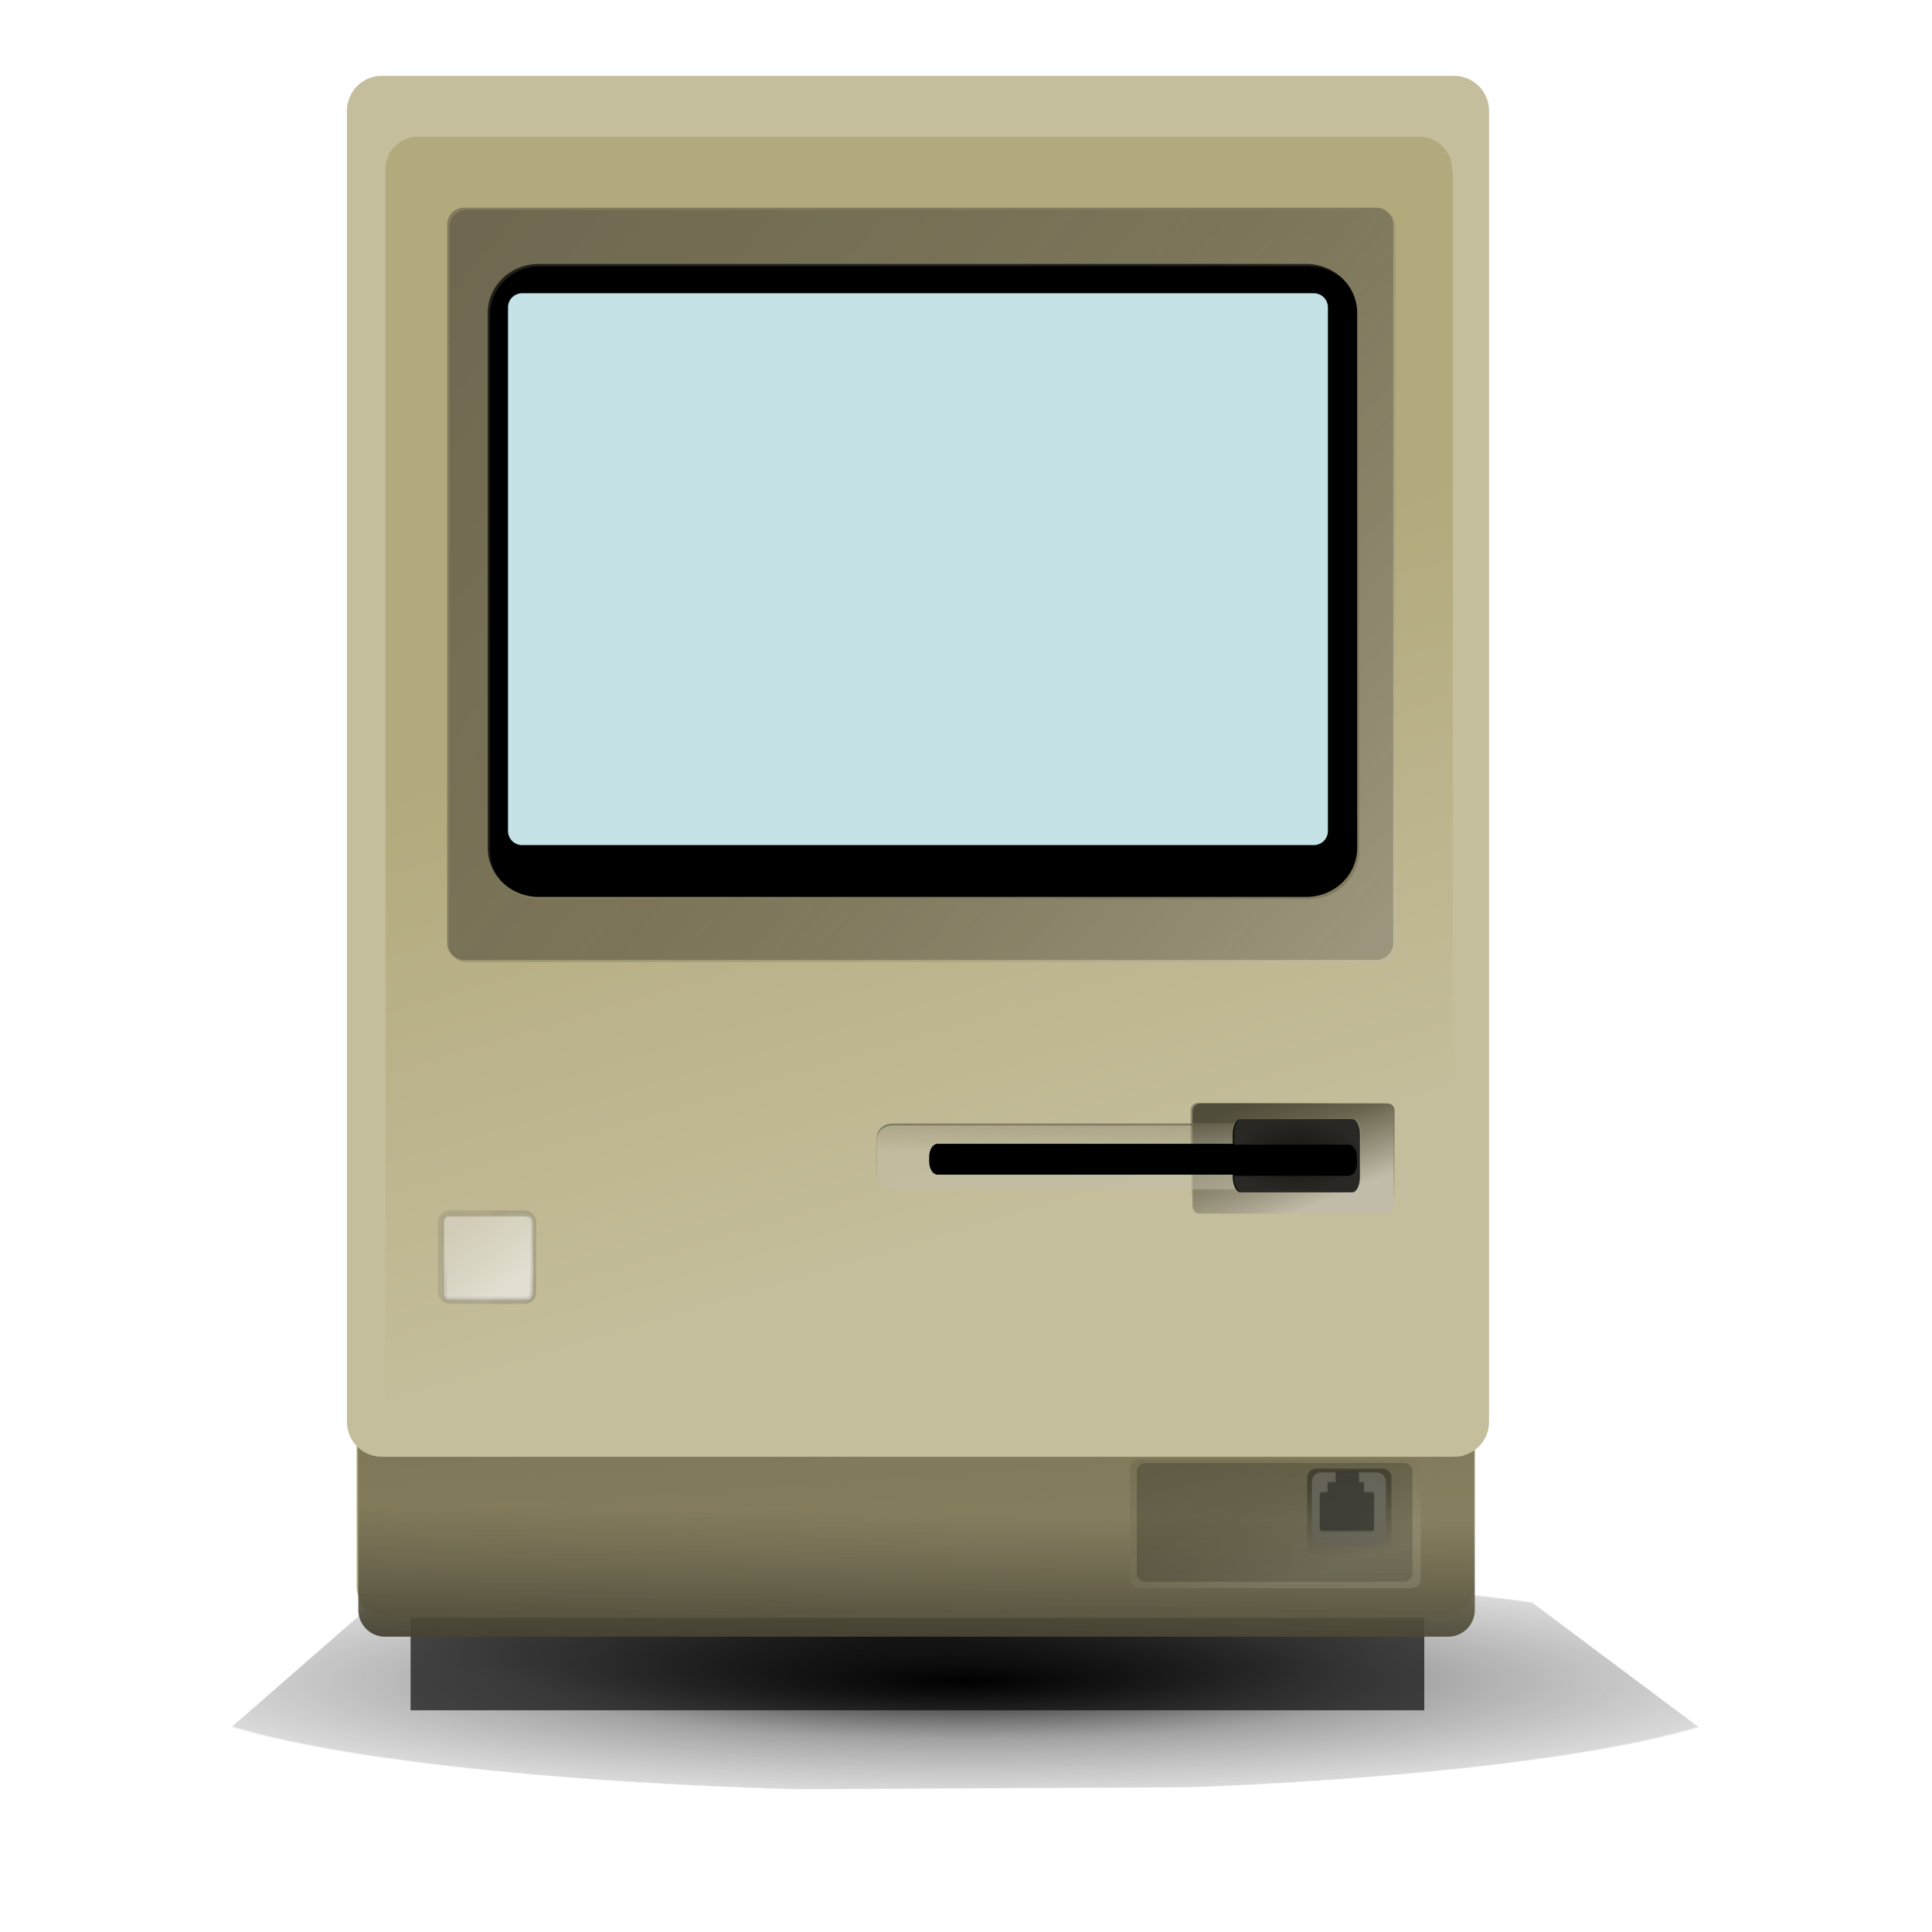 <?xml version="1.0" encoding="UTF-8" standalone="no"?>
<svg height="835.197" viewBox="0 0 835.197 775.815" width="835.197" xmlns="http://www.w3.org/2000/svg" xmlns:xlink="http://www.w3.org/1999/xlink">
<defs>
<filter id="filter4746-3-0-1">
<feGaussianBlur stdDeviation=".27"/>
</filter>
<filter id="filter3791-5-3">
<feGaussianBlur stdDeviation=".955"/>
</filter>
<filter id="filter5557-3">
<feGaussianBlur stdDeviation=".624"/>
</filter>
<filter id="filter4940-4-8-7"/>
<filter height="1.482" id="filter8293-3" width="1.102" x="-.051" y="-.241">
<feGaussianBlur stdDeviation="2.701"/>
</filter>
<filter height="1.639" id="filter8319-7" width="1.194" x="-.097" y="-.32">
<feGaussianBlur stdDeviation="6.083"/>
</filter>
<linearGradient id="linearGradient4422-9-0-5">
<stop offset="0"/>
<stop offset="1" stop-opacity="0"/>
</linearGradient>
<linearGradient id="linearGradient4581-9-9-4">
<stop offset="0" stop-color="#514d3b"/>
<stop offset=".41" stop-color="#69644c" stop-opacity=".673"/>
<stop offset="1" stop-color="#c0bca9"/>
</linearGradient>
<linearGradient id="linearGradient3901-5-7-0">
<stop offset="0" stop-color="#514d3b"/>
<stop offset=".5" stop-color="#69644c" stop-opacity=".673"/>
<stop offset="1" stop-color="#c0bca9"/>
</linearGradient>
<linearGradient gradientUnits="userSpaceOnUse" id="linearGradient4466-4" x1="532.128" x2="542.681" y1="555.69" y2="579.433">
<stop offset="0" stop-opacity=".269"/>
<stop offset="1" stop-opacity="0"/>
</linearGradient>
<linearGradient gradientUnits="userSpaceOnUse" id="linearGradient5376-7" x2="0" y1="747.051" y2="721.163">
<stop offset="0" stop-color="#616161"/>
<stop offset="1" stop-color="#a9a9a9"/>
</linearGradient>
<linearGradient gradientTransform="matrix(1.877,0,0,3.261,-151.444,245.166)" gradientUnits="userSpaceOnUse" id="linearGradient5741-3" x1="179.653" x2="184.667" y1="110.873" y2="121.5">
<stop offset="0" stop-color="#b7b29c" stop-opacity=".735"/>
<stop offset="1" stop-color="#dfdcd3"/>
</linearGradient>
<linearGradient id="linearGradient7742-2">
<stop offset="0"/>
<stop offset="1" stop-opacity=".761"/>
</linearGradient>
<linearGradient id="linearGradient5477-0-9">
<stop offset="0" stop-color="#c5be9c"/>
<stop offset="1" stop-color="#b2a97c"/>
</linearGradient>
<linearGradient gradientTransform="matrix(3.987,0,0,4.07,-211.716,65.539)" gradientUnits="userSpaceOnUse" id="linearGradient7771-7" x1="126.293" x2="126.569" y1="181.123" y2="163.66">
<stop offset="0" stop-color="#3a372a"/>
<stop offset="1" stop-color="#757056" stop-opacity=".743"/>
</linearGradient>
<linearGradient gradientTransform="matrix(3.987,0,0,4.07,-212.411,55.454)" gradientUnits="userSpaceOnUse" id="linearGradient5592-1" x1="123.626" x2="124.569" y1="156.853" y2="171.203">
<stop offset="0" stop-color="#948a57" stop-opacity=".823"/>
<stop offset="1" stop-color="#b2a97c"/>
</linearGradient>
<linearGradient gradientUnits="userSpaceOnUse" id="linearGradient5200-3" x1="665.803" x2="666.12" xlink:href="#linearGradient4422-9-0-5" y1="221.132" y2="232.789"/>
<linearGradient gradientUnits="userSpaceOnUse" id="linearGradient5202-6" x1="675.235" x2="680.069" xlink:href="#linearGradient4581-9-9-4" y1="221.167" y2="232.833"/>
<linearGradient gradientUnits="userSpaceOnUse" id="linearGradient5204-1" x1="-664.534" x2="-664.298" xlink:href="#linearGradient3901-5-7-0" y1="-216.565" y2="-226.736"/>
<linearGradient gradientUnits="userSpaceOnUse" id="linearGradient5206-6" x1="179.833" x2="184.667" xlink:href="#linearGradient4581-9-9-4" y1="109.5" y2="121.167"/>
<linearGradient gradientUnits="userSpaceOnUse" id="linearGradient5374-8" x1="563.385" x2="565.139" xlink:href="#linearGradient4422-9-0-5" y1="720.26" y2="751.401"/>
<linearGradient gradientUnits="userSpaceOnUse" id="linearGradient3917-0" x1="194.47" x2="568.344" xlink:href="#linearGradient3901-5-7-0" y1="187.166" y2="494.869"/>
<linearGradient gradientTransform="matrix(1.783,0,0,3.063,-133.659,269.542)" gradientUnits="userSpaceOnUse" id="linearGradient5865-8" x1="193.567" x2="194.064" xlink:href="#linearGradient4422-9-0-5" y1="121.548" y2="116.714"/>
<linearGradient gradientUnits="userSpaceOnUse" id="linearGradient7740-7" x1="199.087" x2="195.113" xlink:href="#linearGradient7742-2"/>
<linearGradient gradientUnits="userSpaceOnUse" id="linearGradient5500-2" x1="348.571" x2="330.51" xlink:href="#linearGradient5477-0-9" y1="662.911" y2="602.046"/>
<linearGradient gradientUnits="userSpaceOnUse" id="linearGradient5475-2" x1="382.042" x2="308.528" xlink:href="#linearGradient5477-0-9" y1="625.295" y2="377.561"/>
<linearGradient gradientUnits="userSpaceOnUse" id="linearGradient5567-5" x2="0" xlink:href="#linearGradient5477-0-9" y1="778.298" y2="723.501"/>
<radialGradient cx="184.833" cy="115.5" gradientTransform="matrix(1,0,0,.578,495.735,159.931)" gradientUnits="userSpaceOnUse" id="radialGradient5208-4" r="6.75">
<stop offset="0" stop-color="#69644c"/>
<stop offset="1" stop-color="#c0bca9"/>
</radialGradient>
<radialGradient cx="290.667" cy="170.167" gradientTransform="matrix(1,0,0,.303,-139.667,124.256)" gradientUnits="userSpaceOnUse" id="radialGradient9108" r="75.333">
<stop offset="0"/>
<stop offset=".528" stop-color="#454545" stop-opacity=".498"/>
<stop offset=".991" stop-color="#686868" stop-opacity=".247"/>
<stop offset="1" stop-color="#8b8b8b" stop-opacity="0"/>
</radialGradient>
<radialGradient cx="238.531" cy="230.6" gradientTransform="matrix(1,0,0,.211,0,181.964)" gradientUnits="userSpaceOnUse" id="radialGradient8283-3" r="63.831" xlink:href="#linearGradient7742-2"/>
</defs>
<title>Macintosh 128K CPU</title>
<g transform="translate(15.456,-108.612)">
<path d="m97.667,156.333-22,42.333 150.667-1.667-26.667-44-102.333.333 .333,3z" fill="url(#radialGradient9108)" filter="url(#filter8319-7)" transform="matrix(4.643,0,0,2.106,-299.021,435.38)"/>
<path d="m176.089,188.792h127.316v55.27h-127.316z" fill="url(#radialGradient8283-3)" fill-rule="evenodd" filter="url(#filter8293-3)" opacity=".923" transform="matrix(3.442,0,0,2.34,-444.064,247.166)"/>
<path d="m150.811,668.705h459.478a11.593,11.593 0 0,1 11.593,11.593v86.406a11.593,11.593 0 0,1 -11.593,11.593h-459.478a11.593,11.593 0 0,1 -11.593-11.593v-86.406a11.593,11.593 0 0,1 11.593-11.593" fill="url(#linearGradient5567-5)" fill-rule="evenodd"/>
<path d="m150.341,666.787h459.478a11.593,11.593 0 0,1 11.593,11.593v86.406a11.593,11.593 0 0,1 -11.593,11.593h-459.478a11.593,11.593 0 0,1 -11.593-11.593v-86.406a11.593,11.593 0 0,1 11.593-11.593" fill="url(#linearGradient5592-1)" fill-rule="evenodd"/>
<path d="m151.036,676.872h459.478a11.593,11.593 0 0,1 11.593,11.593v86.406a11.593,11.593 0 0,1 -11.593,11.593h-459.478a11.593,11.593 0 0,1 -11.593-11.593v-86.406a11.593,11.593 0 0,1 11.593-11.593" fill="url(#linearGradient7771-7)" fill-rule="evenodd"/>
<path d="m149.595,111.726h463.591a15.06,15.06 0 0,1 15.06,15.06v566.825a15.06,15.06 0 0,1 -15.06,15.06h-463.591a15.06,15.06 0 0,1 -15.06-15.06v-566.825a15.06,15.06 0 0,1 15.06-15.06" fill="#c5be9c" fill-rule="evenodd"/>
<path d="m165.561,141.008h432.963a14.065,13.997 0 0,1 14.065,13.997v526.842a14.065,13.997 0 0,1 -14.065,13.997h-432.963a14.065,13.997 0 0,1 -14.065-13.997v-526.842a14.065,13.997 0 0,1 14.065-13.997" fill="url(#linearGradient5475-2)" fill-rule="evenodd"/>
<path d="m295.384,543.928h106.374a3.456,3.439 0 0,1 3.456,3.439v129.439a3.456,3.439 0 0,1 -3.456,3.439h-106.374a3.456,3.439 0 0,1 -3.456-3.439v-129.439a3.456,3.439 0 0,1 3.456-3.439" fill="url(#linearGradient5500-2)" fill-rule="evenodd" filter="url(#filter5557-3)" transform="matrix(4.07,0,0,4.07,-1036.962,-2075.762)"/>
<path d="m179.165,603.383h31.895a4.07,4.07 0 0,1 4.07,4.07v29.91a4.07,4.07 0 0,1 -4.07,4.07h-31.895a4.07,4.07 0 0,1 -4.07-4.07v-29.91a4.07,4.07 0 0,1 4.07-4.07" fill="url(#linearGradient5741-3)" opacity=".615" stroke="url(#linearGradient7740-7)" stroke-opacity=".193" stroke-width="2.474"/>
<path d="m177.912,604.904h35.55a1.248,2.45 0 0,1 1.248,2.45v30.831a1.248,2.45 0 0,1 -1.248,2.45h-35.55a1.248,2.45 0 0,1 -1.248-2.45v-30.831a1.248,2.45 0 0,1 1.248-2.45" fill="#fff" opacity=".313" stroke="url(#linearGradient5865-8)" stroke-opacity=".193" stroke-width="2.337"/>
<path d="m185.193,168.689h394.314a7.326,7.326 0 0,1 7.326,7.326v310.574a7.326,7.326 0 0,1 -7.326,7.326h-394.314a7.326,7.326 0 0,1 -7.326-7.326v-310.574a7.326,7.326 0 0,1 7.326-7.326" fill="#827b5e"/>
<path d="m217.373,193.033h331.902a21.979,21.165 0 0,1 21.979,21.165v231.288a21.979,21.165 0 0,1 -21.979,21.165h-331.902a21.979,21.165 0 0,1 -21.979-21.165v-231.288a21.979,21.165 0 0,1 21.979-21.165"/>
<path d="m186.141,169.635c-4.059,0-7.25,3.318-7.25,7.377v310.607c0,4.059 3.191,7.25 7.25,7.25h394.3c4.059,0 7.377-3.191 7.377-7.25v-310.607c0-4.059-3.318-7.377-7.377-7.377h-394.3zm29.89,24.421c.741-.072 1.528,0 2.289,0h331.975c12.176,0 21.877,9.389 21.877,21.114v231.238c0,11.725-9.701,21.241-21.877,21.241h-331.975c-12.176,0-22.005-9.516-22.005-21.241v-231.238c0-10.993 8.605-20.034 19.715-21.114z" fill="url(#linearGradient3917-0)" opacity=".402"/>
<path d="m479.887,711.346h111.334a3.91,3.522 0 0,1 3.91,3.522v44.322a3.91,3.522 0 0,1 -3.91,3.522h-111.334a3.91,3.522 0 0,1 -3.91-3.522v-44.322a3.91,3.522 0 0,1 3.91-3.522" opacity=".223"/>
<path d="m174.7,109.5h19.933a.7,.8 0 0,1 .7.8v10.067a.7,.8 0 0,1 -.7.8h-19.933a.7,.8 0 0,1 -.7-.8v-10.067a.7,.8 0 0,1 .7-.8" fill="url(#linearGradient5206-6)" filter="url(#filter4940-4-8-7)" opacity=".451" transform="matrix(5.889,0,0,4.774,-551.569,187.005)"/>
<path d="m553.618,713.787h28.423a4.013,3.962 0 0,1 4.013,3.962v29.69a4.013,3.962 0 0,1 -4.013,3.962h-28.423a4.013,3.962 0 0,1 -4.013-3.962v-29.69a4.013,3.962 0 0,1 4.013-3.962" fill="url(#linearGradient5374-8)" opacity=".316"/>
<path d="m555.704,715.448h23.914a4.013,3.962 0 0,1 4.013,3.962v23.679a4.013,3.962 0 0,1 -4.013,3.962h-23.914a4.013,3.962 0 0,1 -4.013-3.962v-23.679a4.013,3.962 0 0,1 4.013-3.962" fill="url(#linearGradient5376-7)" opacity=".316"/>
<path d="m562.426,715.111c-.262,0-.482.213-.482.482v3.891h-2.789c-.41,0-.74.288-.74.654v3.719h-2.256c-.611,0-1.102.491-1.102,1.102v14.601c0,.611.491,1.102 1.102,1.102h21.334c.611-4e-005 1.102-.492 1.102-1.102v-14.601c0-.611-.491-1.102-1.102-1.102h-3.272v-3.719c0-.366-.331-.654-.74-.654h-1.446v-3.891c0-.269-.221-.482-.482-.482h-9.126z" opacity=".316"/>
<path d="m221.95,149.561c-.475,0-.875.387-.875.875v7.062h-5.063c-.744,0-1.344.523-1.344,1.188v6.75h-4.094c-1.108,0-2,.892-2,2v26.5c0,1.108.892,2 2,2h38.719c1.108-0 2-.892 2-2v-26.5c0-1.108-.892-2-2-2h-5.938v-6.75c0-.665-.6-1.188-1.344-1.188h-2.625v-7.062c0-.488-.4-.875-.875-.875h-16.562z" filter="url(#filter3791-5-3)" opacity=".316" transform="matrix(.551,0,0,.551,440.127,633.47)"/>
<path d="m502.115,555.69h81.133a2.849,3.256 0 0,1 2.849,3.256v40.973a2.849,3.256 0 0,1 -2.849,3.256h-81.133a2.849,3.256 0 0,1 -2.849-3.256v-40.973a2.849,3.256 0 0,1 2.849-3.256" fill="url(#linearGradient4466-4)"/>
<path d="m210.263,205.691h342.228a6.105,6.105 0 0,1 6.105,6.105v226.353a6.105,6.105 0 0,1 -6.105,6.105h-342.228a6.105,6.105 0 0,1 -6.105-6.105v-226.353a6.105,6.105 0 0,1 6.105-6.105" fill="#c5e3e7"/>
<g enable-background="new" transform="matrix(4.07,0,0,4.07,-2224.408,-344.07)">
<path d="m670.212,221.132c-.388,0-.688.338-.688.781v1.375h-32c-.921,0-1.656.649-1.656,1.469v4.062c0,.052.025.106.031.156v-4.031c0-.82.735-1.469 1.656-1.469h47.344c.921,0 1.656.649 1.656,1.469v4.031c0,.82-.735,1.5-1.656,1.5h-15.375v1.531c0,.443.3.781.688.781h19.938c.388,0 .719-.338.719-.781v-10.094c0-.443-.331-.781-.719-.781h-19.938z" fill="url(#linearGradient5200-3)" opacity=".477"/>
<path d="m670.102,221.167h19.933a.7,.8 0 0,1 .7.8v10.067a.7,.8 0 0,1 -.7.8h-19.933a.7,.8 0 0,1 -.7-.8v-10.067a.7,.8 0 0,1 .7-.8" fill="url(#linearGradient5202-6)"/>
<path d="m-684.905-230.236h47.342a1.663,1.48 0 0,1 1.663,1.48v4.04a1.663,1.48 0 0,1 -1.663,1.48h-47.342a1.663,1.48 0 0,1 -1.663-1.48v-4.04a1.663,1.48 0 0,1 1.663-1.48" fill="url(#linearGradient5204-1)" opacity=".477" transform="scale(-1)"/>
<path d="m174.7,109.5h19.933a.7,.8 0 0,1 .7.8v10.067a.7,.8 0 0,1 -.7.8h-19.933a.7,.8 0 0,1 -.7-.8v-10.067a.7,.8 0 0,1 .7-.8" fill="url(#linearGradient5206-6)" filter="url(#filter4940-4-8-7)" opacity=".451" transform="matrix(1.09,0,0,1.09,478.709,100.908)"/>
<path d="m674.527,222.792c-.453,0-.844.721-.844,1.625v1h-31.344c-.511,0-.906.611-.906,1.375v.531c0,.764.395,1.375.906,1.375h31.344v.25c0,.904.391,1.625.844,1.625h11.844c.453,0 .812-.721.812-1.625v-4.531c0-.904-.359-1.625-.812-1.625h-11.844z"/>
<path d="m674.652,222.76c-.453,0-.844.721-.844,1.625v1.125h12.156c.256,0 .489.157.656.406s.25.587.25.969v.562c0,.382-.083.719-.25.969s-.401.406-.656.406h-12.156v.125c0,.904.391,1.625.844,1.625h11.844c.453,0 .812-.721.812-1.625v-4.562c0-.904-.359-1.625-.812-1.625h-11.844z" fill="url(#radialGradient5208-4)" filter="url(#filter4746-3-0-1)" opacity=".461"/>
</g>
</g>
</svg>
